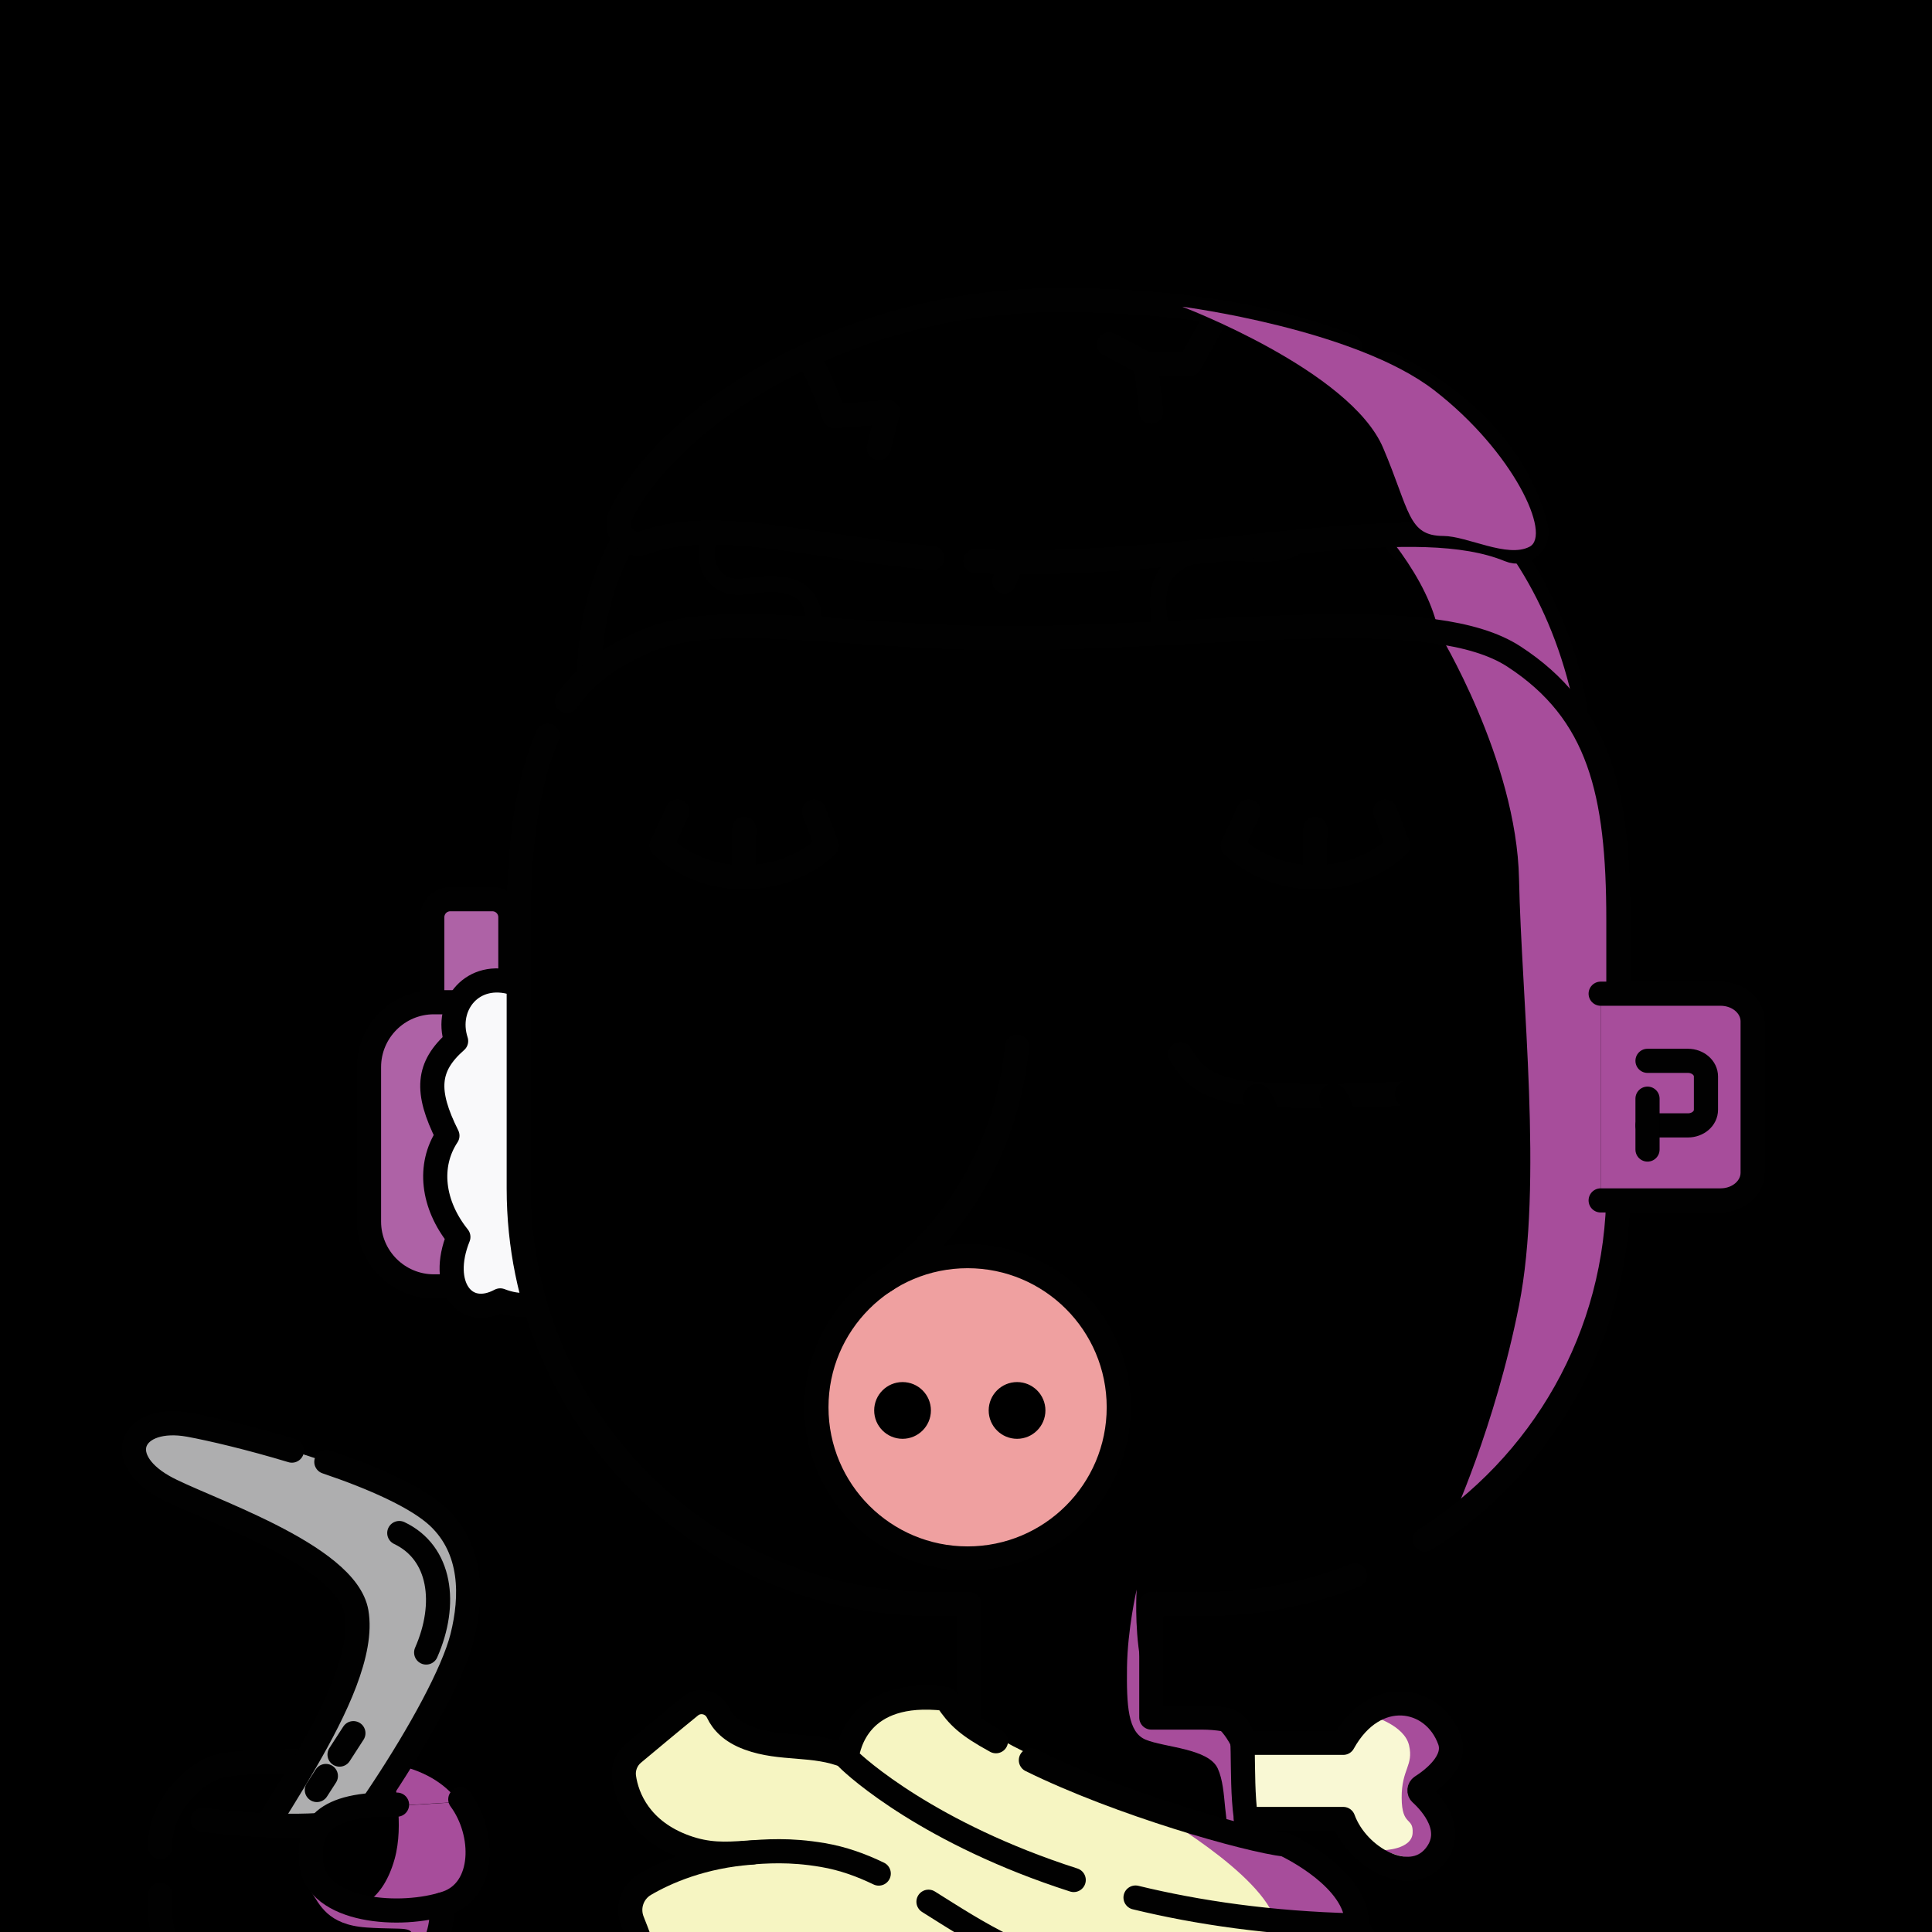 <svg version="1.1" xmlns="http://www.w3.org/2000/svg" xmlns:xlink="http://www.w3.org/1999/xlink" width="1080px" height="1080px"><style>.s{fill:none;stroke:#010101;stroke-width:15;stroke-linecap:round;stroke-linejoin:round;stroke-miterlimit:10}.sw{stroke:#fff}.t{stroke-width:10}.b{fill:#000}.w{fill:#fff}.st{stroke-width:10}.t{stroke:#66000078;mix-blend-mode:multiply}.sh{fill:#A74D9B78;mix-blend-mode:multiply}.hr{fill:#2B1912}.bbg{fill:hsl(73deg 45% 57%)}.br{fill:hsl(274deg 56% 70%)}#bg{scaleX(-1.0) translateX(-1080px)}.fg{transform: scale(-0.9,0.9) translate(-1100px,119px)}#fc,#lf,#rf,#pp{transform:translate(22px,72px)}</style><rect x="0" y="0" style="fill:hsl(2deg 6% 40%)" width="1080" height="1080"/><g class="fg"><g id="rf"><g class="s" style="fill:#AE62a6"><path d="M772.2,459.6h26.1c6.2,0,11.2-5,11.2-11.2v-69.7c0-6.2-5-11.2-11.2-11.2h-26.1c-6.2,0-11.2,5-11.2,11.2v69.7C760.9,454.5,766,459.6,772.2,459.6z"/><path d="M795.6,608h12.9c22.2,0,40.3-18,40.3-40.3v-95.9c0-22.2-18-40.3-40.3-40.3h-16"/></g><path class="s" style="fill:#F9F9FA" d="M793.3,577.3c16.1-20.1,19.1-44.3,6.8-62.9c13.8-27.6,12.7-42.9-5.4-58.8c7.2-22.2-10.3-44-36-35.9c-25.2-8.6-37.2,7.1-31,42.9c-20.1,14.9-19.6,47.4-6.1,66.6c-14.5,15.8-10.5,38.8,6.8,46.4c-7.2,38.4,15.9,50.1,38.9,41.1C789.5,628.6,805.4,607.3,793.3,577.3z"/></g><path class="br" d="M449,331c212.7,23.3,294.7-31.3,284.1-71.4c-16.9-64-74.2-108.8-142-117.5c-52.8-4.9-121.2-10.1-158.1,36.2c-106.5-90-264.5-14.1-305.4,107.7C108.1,373.7,236.3,307.7,449,331z"/><g class="s"><path d="M121.2,326c7.4-71,71.4-189.9,200.8-189.8c96.5,0.1,135.9,56,154.2,105.9"/><path d="M734,300.7c0-56.7-27.6-132.9-119.7-158.7c-62.1-17.3-147.4-4.5-174.9,33.9"/></g><g class="s st"><path d="M379.1,270c3-17.1,3.5-34.4-16.8-42.5c-20.9-8.3-54.4,3.8-69.2-8.3c-17.5-14.3,0.5-37.5,0.5-37.5"/><path d="M169.5,212.1c16,21.9,57.8,27.3,68,1.9"/><path d="M417,163.3c-14.4-2.8-42.2,4.9-45.3,35.4"/><path d="M488.2,144.5c23.2,2.9,38.5,20.3,34.6,37.1c-3.2,13.9-4.9,40.9,21.1,39.7s27.4-22.8,25.7-33.4"/><path d="M594.2,271.7c-1.2-29.7,21.4-29.8,42.1-26.6c24.7,3.8,29.4-21.6,21.1-33"/><path d="M626,145.7c-12.8,5.7-22.3,34.3-15.6,50.4"/></g><g class="sh"><path d="M514.3,141.1c0,0-50.7,24.3-50.2,35.2c0.5,10.9,18.2,54.6,18.2,54.6l-40.1-62.7L514.3,141.1z"/><path d="M320.7,136.2c0,0-101.6,72.2-114.2,137.3c0,0-53.2,7-85.4,52.5C146.8,190,251,133.4,320.7,136.2z"/></g><path class="bbg" d="M129.6,747.2c45.9,98.1,155.7,129.7,256.1,128.4c-3,40.3,21.8,90.2-37.6,75c-39.3,4.3-9.7,51.3-28.6,72.6c-9.8,13.4-32.3,33.9-41.9,52.1c-21.4,40,200.1,7.2,196.4,11.1c0.3-52.2,78.8-51.9,78.7-101.6c8.5-37-23.2-40.6-51.5-37.8c-17.2-108,30.8-54.6,102.6-89.2c140-44,184.5-193.9,174-327.4c-7.4-66.6,20.1-186.9-44.1-224.8c-73.8-64.3-376.2-16.9-497.7-31.3C154.7,268,99.6,335.2,98.5,412.8C98.1,523.6,86.4,642.8,129.6,747.2z"/><path style="fill:#C55B57" d="M609.7,1080c8.2-31.2,5.9-64-15.1-88.6c-5.6-10-38.5-32.8-38.2-10.1c4.7,21.7-11.1,39.4-31.3,44.4c-11.7,4.2-23.5,8.1-33.2,16C407.9,1110,592.6,1094.1,609.7,1080z"/><path style="fill:#F9F8D4" d="M322.2,966.2c-16.6-11.9-41.2-4.9-59-4.3c-9.9-23.2-45.2-31.3-61.3-9.6c-11.8,16.8,2.2,34.5,17.5,42.4c-18.9,18.4-11.3,55.1,19.2,39.7c12.4-4.9,19.6-16.9,28-26C297.5,1002.6,348.7,1020.4,322.2,966.2z"/><g class="sh"><path d="M247.5,947c0,0-19.8,5.5-22.7,18.1c-2.9,12.6,4.7,14.6,4.6,32.6s-7.4,11.6-6.8,21.9s18.3,10.6,18.3,10.6s-58.3,24.7-24.3-32.6C216.7,997.6,170.1,934,247.5,947z"/><path d="M394,868.3c0,0,5.7,24.7,6,48.4c0.3,23.7-0.6,40.2-11.5,44.8c-11.6,4.9-39.2,5.4-44.9,18c-6.2,13.8-2.4,34.5-10.9,50.8c-10,19.3-23.8,21.7-34.7,35.7c-6.4,8.3-8.6,14.1-8.6,14.1h-17.9c1.7-25,53.7-44.3,53.7-66.3c0-22,7.6-66.1,33.3-65.3C399.8,957.2,394,868.3,394,868.3z"/><path d="M527.1,1020.8c-26.8,6-46.1,30.8-55,59.2h19.1c0,0,4-7.8,14.5-21.2c10.5-13.4,41.7-17,57.7-41.9c13.7-21.2,9-42.8,9-42.8C555.7,970.6,554.8,1014.5,527.1,1020.8z"/><path d="M955.2,1001.7c0,0-15.6-16-63.6-9s-61.8,30.3-63.6,88.7c21,1,7.9-2.3,23.3-42.3S955.2,1001.7,955.2,1001.7z"/><path d="M206.6,273.5c0,0-48.6,79.3-50.1,153.5s-15,189,0,264.8s42.2,134.4,42.2,134.4S94.8,744.2,94.8,602.5s2.8-150.3,3.7-212.4S162.2,276.8,206.6,273.5z"/></g><g class="s"><path d="M258.4,859.5c29.2,11.5,61,17.8,94.3,17.8h32.2v70.5h-31.6c-4.6,0-9.2,0.4-13.6,1.1c-6.2,1-10.9,6.1-11.3,12.3c-1.1,18.9,1.5,59.5-10.2,69.6c-28,24.1-48.2,11.2-49.4,82.1"/><path d="M747.9,316.4c-14.2-20-31.6-29.4-47.9-36.7c-48.2-21.6-132.3-0.4-243.7-2.4c-124.8-2.3-247-20.7-296.5,11.4c-53.4,34.7-65,84.7-65,163.5v167.1c0,91.8,47.9,172.3,120.1,218"/><path d="M611.6,1030.2c-0.5-32.2-17.4-58.1-56.6-62c-0.3-4.8-0.8-8.8-1.2-11.7c-0.5-3.7-3-8.1-6.7-8.4c-3.1-0.3-11.4-0.2-17.9-0.3h-31.4v-70.5h22c142.5,0,258-115.5,258-258V452.3c0-53.5-7.1-89.4-17.9-114.4"/><path d="M951.1,1005.5h-58c-26.1,0-47.2,21.1-47.2,47.2v41.5"/><circle class="b" cx="402.5" cy="1054.2" r="4.7"/><path d="M611.6,1113c0-16.2,0-34.2,0-49.3"/><path d="M471,1113c0,0-6.1-42.9,17.8-69.3c20.7-22.8,45.3-14.8,56.9-28.8c14.7-17.8,9.8-27.4,9.3-46.7"/><path d="M328.2,963.5h-62.5c-19.7-35.6-56.2-29.1-66.1-1.5c-4.6,12.8,10.6,24.3,17.5,28.7c1.5,1,1.7,3.1,0.4,4.3c-6.7,6.1-22,23-8.5,39.1c15.4,18.4,47.8,1,56.7-23.3h60.5"/></g><g id="lf"><path class="bbg" d="M83.8,554.6H9.3c-11,0-19.9-7.7-19.9-17.2v-94c0-9.5,8.9-17.2,19.9-17.2h74.5"/><path class="s sh" d="M83.8,554.6H9.3c-11,0-19.9-7.7-19.9-17.2v-94c0-9.5,8.9-17.2,19.9-17.2h74.5"/><path class="s" d="M54.7,508H29.6c-6.2,0-11.2-4.3-11.2-9.7v-20.7c0-5.3,5-9.7,11.2-9.7h25.1"/><line class="s" x1="54.7" y1="491.4" x2="54.7" y2="523"/></g><path class="bbg" d="M878.4,973.9c0,0-46.9-1.4-65.9,29.6s-0.7,53.6,12.5,62.5c1.7,23.5,4.2,53.4,85.7,53.3c81.5-0.1,88.5-25.6,89.8-39.4s4.4-53.8-7.6-73.1C980.9,987.6,963.6,970.4,878.4,973.9z"/><path class="sh" d="M857.8,976.3c-21,3.9-34.1,12.3-42.8,23.9l37.8,2.3C854.2,987.7,857.8,976.3,857.8,976.3z"/><path class="s" d="M861.8,976.4c11.3-0.9,88.6-3.8,104.8,2.4s33.9,26.1,33.9,48.3l0,1.1"/><g class="s"><path style="fill:#AEAEAF" d="M918.7,782c25.8-7.8,50.1-13.5,63.7-16c35-6.4,48.3,19.9,16,38.3c-23,13.1-113.5,41.7-119.8,78c-8.6,49.4,67.8,141.8,75.5,169.4c7.7,27.6-7.6,34.8-28.2,19.5c-29.3-21.8-101.8-128.9-113-173.5c-6.3-25.2-6.4-54.2,14.7-74.3c13.2-12.5,40.7-24.6,69.7-34.4"/><path d="M835.3,907.4c-13.3-30.2-9.2-61.9,16.7-74.2"/><path d="M889.1,970.8c-2.9-4.5-5.8-9-8.6-13.3"/><path d="M903.2,992.8c-1.9-2.9-3.7-5.8-5.6-8.7"/></g><path class="bbg" d="M940.2,1119.4c47.5-7.9,61-28.6,60.3-48.6s1.2-24.3-22-59.1c0,0-78,4.6-103.8-6.1s-81.7,25-66.2,42.5s15.7,29.9,21.1,39.7C835,1097.5,861.5,1128,940.2,1119.4"/><path class="sh" d="M885.8,1064.8c-8,3-23.6-3.1-30.9-29.1c-3-10.8-3-22.8-2-33.1l-37.8-2.3c-4.6,6.1-8,13.2-10.7,20.9c-7.7,22.3,23.2,43.4,23.2,43.4s-22.3,18.3,34.3,51.3c0,0-16.3-20-17.8-29.7c-1.5-9.7,4-6.3,28.3-8s29-14.3,34.5-22.5S893.8,1061.8,885.8,1064.8z"/><g class="s"><path d="M1000.5,1057.9v10.1c0,28.4-23.1,51.4-51.7,51.4h-71.5c-28.5,0-51.7-23-51.7-51.4v-4"/><path d="M902.3,1014.6c15,0.9,40.2,0.8,71.8-3.3"/><path d="M853.4,1001.9c46.7-1.5,55.4,15.3,53.3,36.1c-3.1,31-56.2,34.5-84.1,25c-24.1-8.2-24-43.5-8.5-64.4"/></g><g id="fc"><path class="s" d="M202.78,487.91c26.35,1.8,62.44,3.14,96.37,0.4c29.07-2.34,37.69-11.13,45.76-24.65"/><path d="M208.42,495.31c-8.22,6.83-14.52,15.76-14.42,26.97c0.06,2.74-3.75,3.46-4.71,0.91c-4.97-12.87-1.02-27.59,5.76-39.04c2.42-4.24,7.82-5.72,12.06-3.3C212.42,483.75,213.09,491.52,208.42,495.31L208.42,495.31z"/><path d="M255.52,497.79c-8.63,7.4-14.47,20.2-14.42,31.93c0.12,2.79-3.79,3.54-4.71,0.91c-4.54-14.62-2.15-30.77,5.89-44.18c2.53-4.17,7.96-5.51,12.13-2.98C259.55,486.46,260.11,494.05,255.52,497.79L255.52,497.79z"/><path d="M302.62,497.79c-8.92,8.06-14.48,24.88-14.42,36.89c0.18,2.84-3.83,3.61-4.71,0.91c-4.26-14.69-2.66-35.39,5.61-48.67c2.44-4.51,8.21-6.13,12.57-3.35C306.68,486.63,307.15,494.09,302.62,497.79L302.62,497.79z"/><path class="s" style="fill:#EFA0A0" d="M570.91,683.1c0,51.86-42.04,93.9-93.9,93.9s-93.9-42.04-93.9-93.9c0-51.86,42.04-93.9,93.9-93.9S570.91,631.24,570.91,683.1"/><path class="s" d="M446.29,459c8.13,81.43,57.34,130.2,83.24,146.24"/><path d="M517.41,667.43c-9.72,0-17.62,7.9-17.62,17.62s7.9,17.62,17.62,17.62c9.72,0,17.62-7.91,17.62-17.62S527.13,667.43,517.41,667.43z"/><path d="M446.29,667.43c-9.72,0-17.62,7.9-17.62,17.62s7.9,17.62,17.62,17.62s17.62-7.91,17.62-17.62S456,667.43,446.29,667.43z"/><path d="M550.41,487.21c11.36,7.52,22.27,14.66,33.45,19.78c11.18,5.14,22.44,8.02,33.59,8.13c11.16-0.12,22.41-3,33.59-8.14c11.18-5.13,22.09-12.26,33.46-19.77l0.18-0.12c3.36-2.22,7.89-1.3,10.11,2.07c1.68,2.55,1.55,5.76-0.06,8.13c-8.21,12.03-18.76,22.81-31.78,31.17c-12.92,8.34-28.86,14.07-45.49,14.1c-16.63-0.04-32.57-5.76-45.48-14.11c-13.02-8.36-23.57-19.13-31.79-31.16c-2.27-3.33-1.42-7.87,1.9-10.14c2.52-1.73,5.75-1.66,8.15-0.07L550.41,487.21z"/><g class="s"><path d="M302.48,313.01l9.89,21.16c-30.83,28.73-77.95,23.74-102.73,0l8.03-21.16"/><line x1="261.01" y1="323.78" x2="261.39" y2="347.1"/><path d="M657.23,313.01l9.89,21.16c-30.83,28.73-77.95,23.74-102.73,0l8.03-21.16"/><line x1="615.76" y1="323.78" x2="616.14" y2="347.1"/></g></g><path style="fill:#F6F5C2" d="M670,1037.5c-7.4-10.6,50.1-32.6,41.1-62.4c-5.4-15-27-19.9-37.9-32c-6.2-5.1-13.5-4.1-18.2,2.4c-17.7,24-48.6,23.2-75.7,26.8c-7.6-13.9-19.5-23.7-33.4-31.4c-9.2-5.7-26-15.7-33.2-2.9c-70.1,58.2-168.9,61.4-240.5,112.6c-23.9,26.3-42.8,91.8,15,78c55.9-1.1,111.6-4.2,167.4-7.3c69.1-2.2,139.5-16.9,206.5,5.9C709.6,1133.3,725.4,1040.6,670,1037.5z"/><g class="sh"><path class="sh" d="M384.9,1005.5c0,0-69.4,39-77.4,69.5s-8,50.5-8,50.5s-44.5,12-48.5,0s-2.5-62.4,27-83.7S384.9,1005.5,384.9,1005.5z"/></g><g class="s"><path d="M481.4,962.5c18.1-9.9,23.5-15.3,30.5-25.6c0.3-0.4,0.7-0.7,1.2-0.8c53.8-6.2,59.8,29.9,60.9,35.6c0.1,0.6-0.1,1.1-0.5,1.6c-5.5,5.6-51,46.7-140.4,75.4"/><path d="M394.7,1059.6c-38.7,9.4-83.8,16-135.7,17.3c-1,0-1.8-0.8-1.8-1.8c0.6-26.9,40.7-46.5,44.2-48.2c0.2-0.1,0.3-0.1,0.5-0.2c22.9-2.7,102.2-25,157.8-52.4"/><path d="M554.2,1044.7c11-5.3,22.3-9.4,34.7-11.5c41.6-7.1,57.6,5,85.4-5c28-10.1,36.3-30.6,38.1-43.3c0.8-5.6-1.4-11.2-5.7-14.8c-8.4-7-23.8-19.9-35.5-29.4c-5.6-4.6-14-2.6-17.1,4c-2.8,5.9-8.2,11.9-19,15.9c-20.6,7.6-40.6,2.8-61.1,11.3"/><path d="M259,1076.9c-12.2,7.2-12.4,43-4.9,49c7.5,6,171.2-11.5,220.6-35.4c17.6-8.5,33.3-18.7,48.6-28.3"/><path d="M361.2,1117.9c0,0,139,5.2,192.8-1.1c44-5.2,92.4,5.2,116.8,11.6c7.6,2,15.6-1.7,18.9-8.8c6.1-12.9,11.2-29.8,17.5-45.4c3.4-8.5,0.1-18.1-7.7-22.7c-13-7.6-35.6-17.7-67-19.9"/></g><path class="bbg" d="M436.5,67.4c-65,0.3-196.6,21-243.8,68.8S140,216.1,150,220.7c10,4.6,34.5-7.6,64-7.3s261.1,20.3,313.5,13.6s122.8-15.3,142.5-14.9s34.6,12.5,42.1,3.2c7.5-9.3-1.6-31.7-26.5-53.8C660.6,139.4,591,66.7,436.5,67.4z"/><g class="s"><path d="M520.9,227.6c78.9-7.3,134.4-25.4,178.5-9.7c10.4,3.7,20-6.9,15.2-16.8C685.6,141.4,578.2,68,444.2,67.4C370.3,67,309,77.6,261.4,96.3"/><path d="M237.3,106.9c-49.9,25-80.9,60.4-91.3,101.5c-2.5,9.7,7.2,18.1,16.5,14.2c56.9-23.5,164.2,4,284.4,7.5c16.6,0.5,32.3,0.2,47.3-0.6" /><path d="M599.2,102.2c-7.3,8.1-17.5,37.3-17.5,37.3l-33.2-2.6l5.7,22.4"/><polyline points="343.1,74.7 360.9,106.9 388.3,106.9 385,136.8"/><line x1="411.1" y1="94.9" x2="388.3" y2="106.9"/><polyline points="230.5,163.6 210.4,183.9 167.9,167.7"/></g><path class="sh" d="M365.7,71.5c0,0-104.3,39.5-124.8,87.7c-16.7,39.3-15.3,54.6-37.4,54.7c-15,0.1-39.6,13.9-53.5,6.7c-14-7.2,9.9-59.1,59.2-97.2S365.7,71.5,365.7,71.5z"/></g></svg>